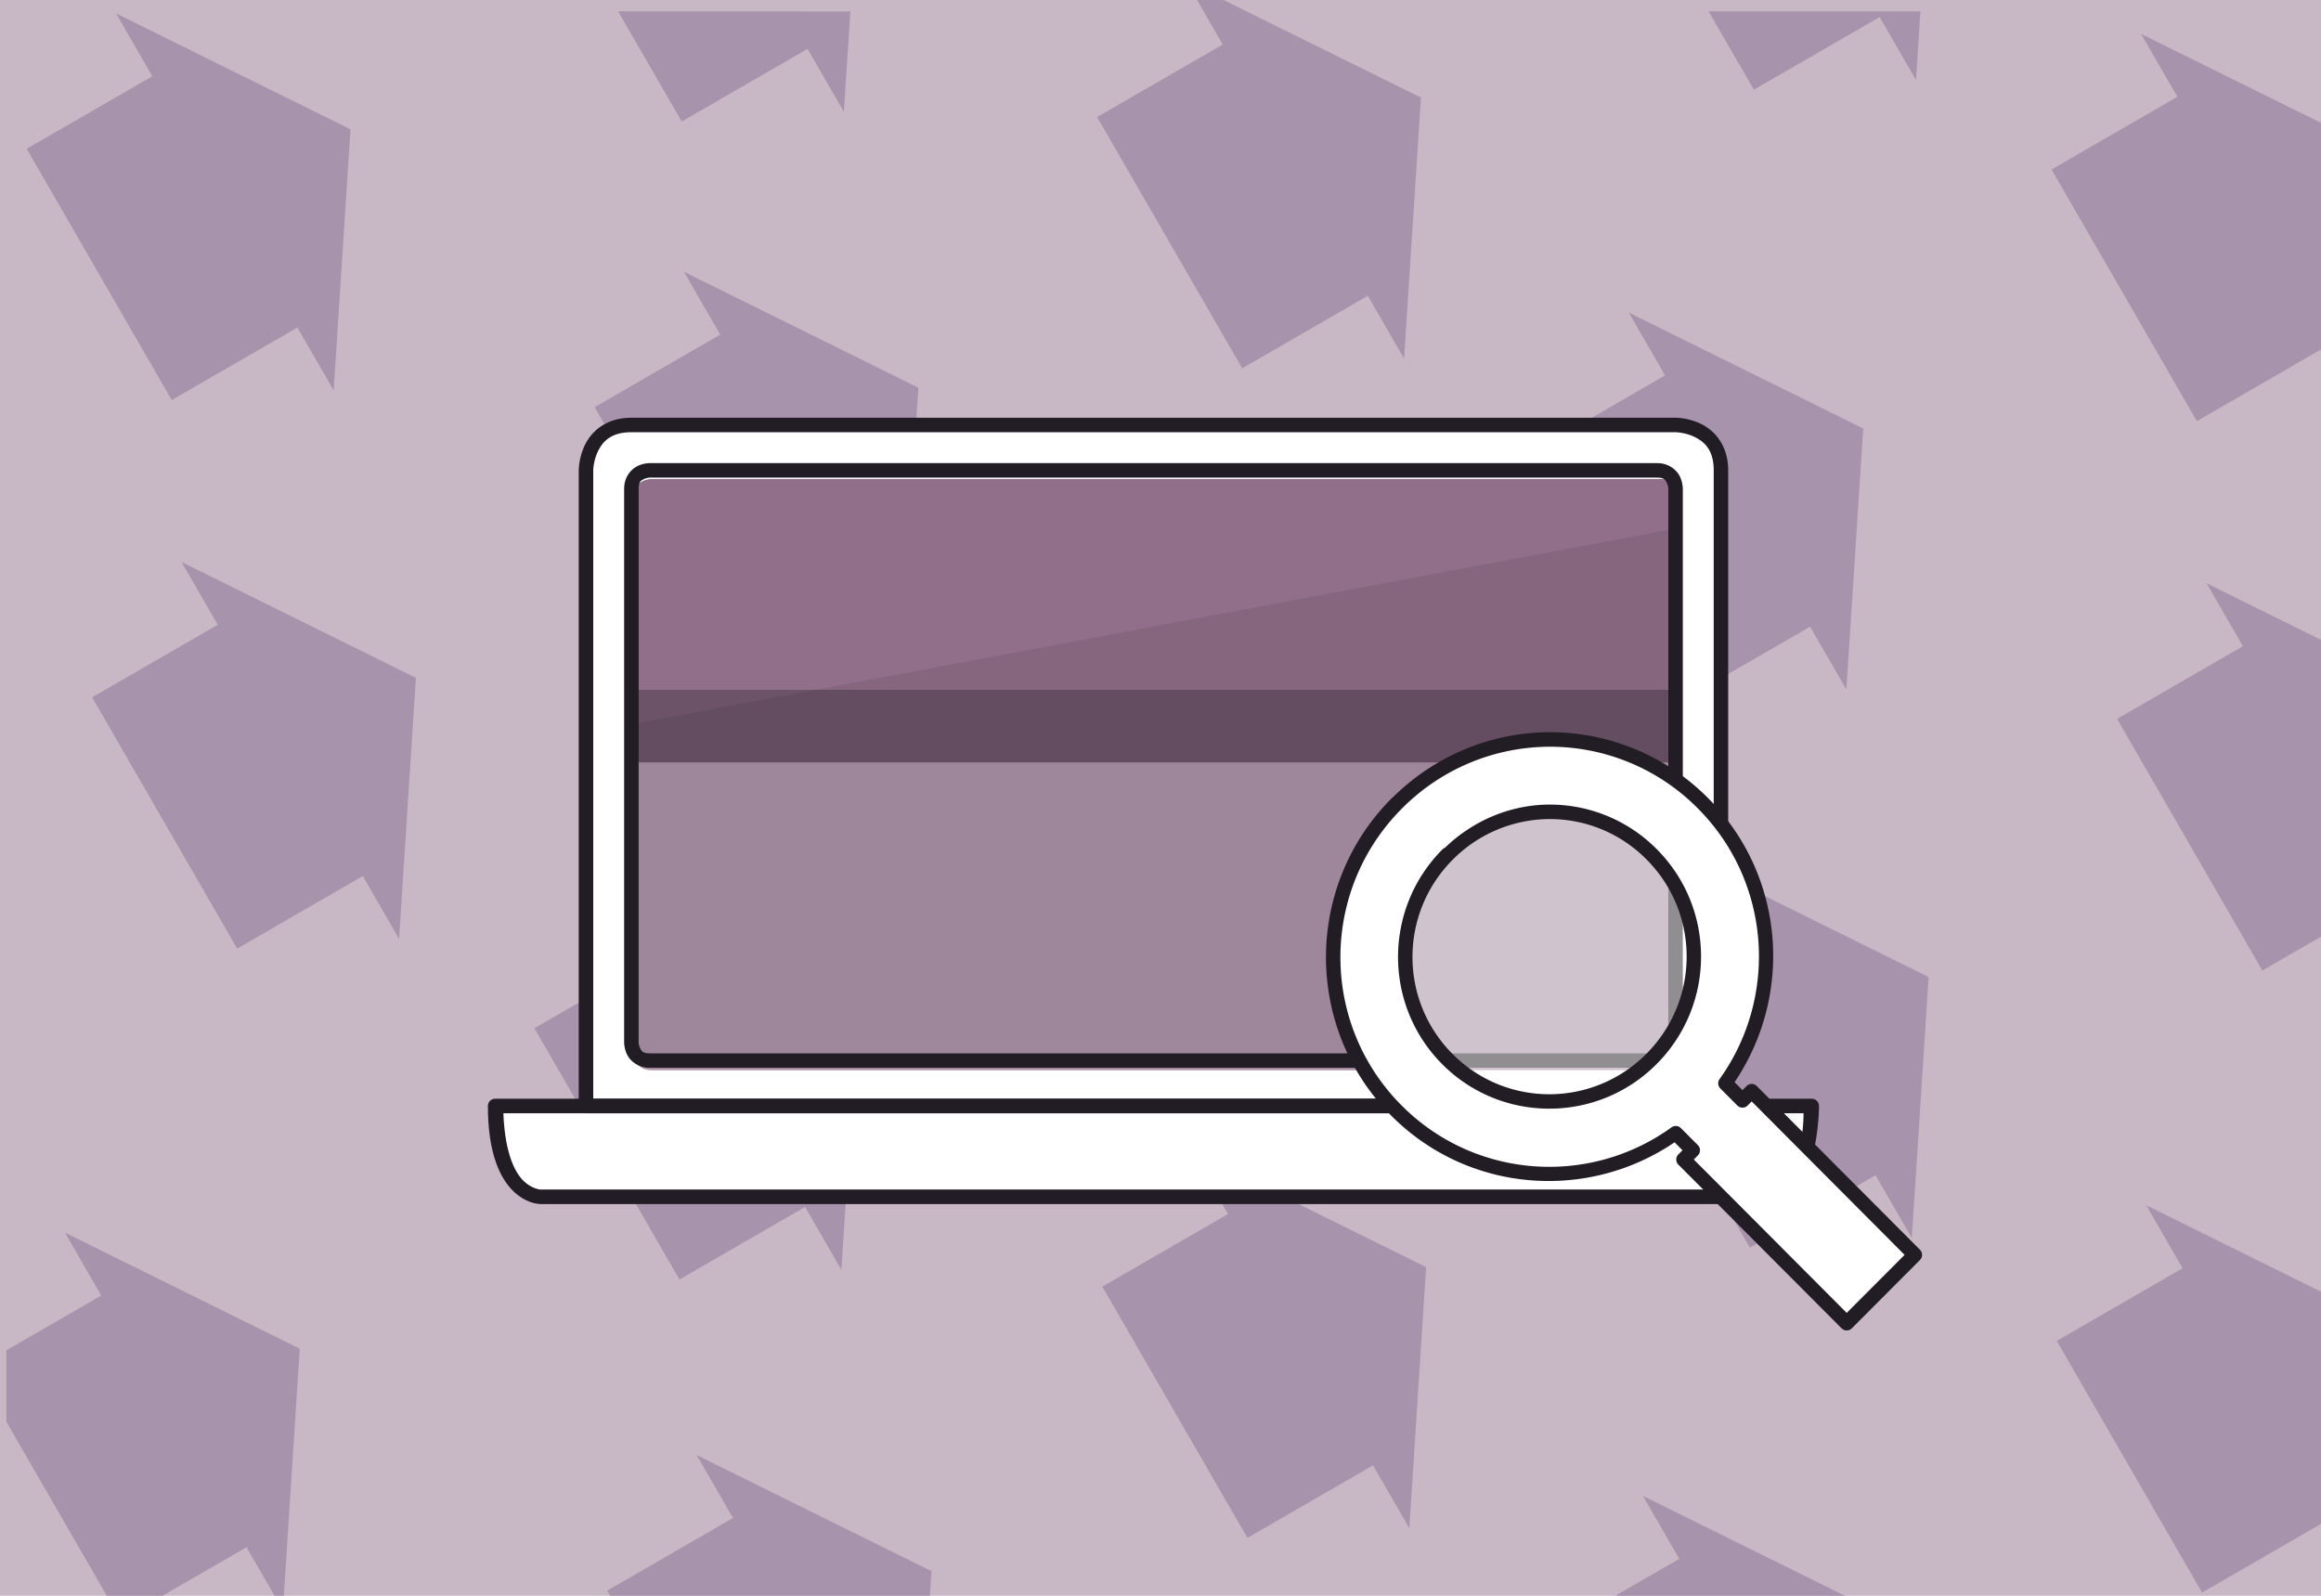 <svg xmlns="http://www.w3.org/2000/svg" width="640" height="440" viewBox="0 0 169.333 116.417"><defs><clipPath id="a" clipPathUnits="userSpaceOnUse"><path d="M379.082 636.815h127.812V572.91l-127.812 23.965Z" style="opacity:.5;fill:#fac;stroke:none;stroke-width:.399px;stroke-linecap:butt;stroke-linejoin:miter;stroke-opacity:1"/></clipPath></defs><path d="M296.333 540.417h169.333v116.417H296.333z" style="opacity:1;vector-effect:none;fill:#c8b7c4;fill-opacity:1;stroke:none;stroke-width:1.588;stroke-linecap:round;stroke-linejoin:round;stroke-miterlimit:4;stroke-dasharray:none;stroke-dashoffset:0;stroke-opacity:1" transform="translate(-296.333 -540.417)"/><path d="m303.053 591.288 10.583 18.33 9.166-5.29 2.646 4.582 1.228-19.04-17.103-8.456 2.646 4.582zm32.269 24.142 10.583 18.33 9.166-5.291 2.646 4.582 1.228-19.04-17.103-8.456 2.646 4.583z" style="fill:#a793ac;stroke:none;stroke-width:.265px;stroke-linecap:butt;stroke-linejoin:miter;stroke-opacity:1" transform="translate(-296.333 -540.417)"/><path d="m1310.04 2397.436 10 17.32-34.642 20 3.028 5.244h85.57l.684-10.604z" style="fill:#a793ac;stroke:none;stroke-width:1px;stroke-linecap:butt;stroke-linejoin:miter;stroke-opacity:1" transform="translate(-296.333 -529.167) scale(.265)"/><path d="m339.715 570.121 10.583 18.331 9.166-5.292 2.645 4.583 1.228-19.04-17.103-8.456 2.646 4.583zm37.042 64.159 10.583 18.33 9.165-5.292 2.646 4.583 1.228-19.04-17.103-8.456 2.646 4.583zm-4.773-40.017 10.583 18.33 9.166-5.291 2.645 4.583 1.228-19.04-17.103-8.457 2.646 4.583zm4.393-45.308 10.583 18.33 9.165-5.291 2.646 4.582 1.228-19.04-17.103-8.456 2.646 4.583zm37.041 64.158 10.584 18.33 9.165-5.291 2.646 4.583 1.228-19.04-17.103-8.457 2.646 4.583zm-4.772-40.017 10.583 18.331 9.165-5.292 2.646 4.583 1.228-19.04-17.103-8.456 2.646 4.582zM298.28 551.271l10.584 18.331 9.165-5.291 2.646 4.582 1.228-19.04-17.103-8.456 2.646 4.583z" style="fill:#a793ac;stroke:none;stroke-width:.265px;stroke-linecap:butt;stroke-linejoin:miter;stroke-opacity:1" transform="translate(-296.333 -540.417)"/><path d="m1288.426 2000 17.498 30.309 34.64-20 10 17.32 1.782-27.629zm300.221 0 12.443 21.55 34.64-20 10 17.321 1.217-18.871zm119.044 6.191 10 17.323-34.64 20 40 69.28 34.64-20 2.309 3.999v-64.736zm18.039 151.245 10 17.32-34.64 20 40 69.283 18.91-10.918v-78.742zm-589.615 178.755 10 17.323-26.115 15.078v19.687l29.861 51.721h6.455l29.8-17.205 9.933 17.205h.074l4.633-71.846zm434.449 72.489 10 17.32-24.248 14h77.594zm138.565-80 10 17.32-34.643 20 40 69.281 34.643-20 .871 1.508v-62.957z" style="fill:#a793ac;stroke:none;stroke-width:1px;stroke-linecap:butt;stroke-linejoin:miter;stroke-opacity:1" transform="translate(-296.333 -529.167) scale(.265)"/><path d="M90.566 461.404v-46.37s0-3.312 3.312-3.312h76.18s3.312 0 3.312 3.312v46.37zm-6.624 0h96.052s0 6.624-3.312 6.624H87.254s-3.312 0-3.312-6.624z" style="fill:#fff;fill-opacity:1;stroke:none;stroke-width:1.058;stroke-linecap:round;stroke-linejoin:round;stroke-opacity:1" transform="translate(-47.815 -380.718)"/><path d="M359.824 1526.111s-5.008 0-5.008 5.008v152.725s0 5.008 5.008 5.008h277.908s5.006-.001 5.006-5.008v-152.725s.002-5.008-5.006-5.008z" style="opacity:1;vector-effect:none;fill:#ac93a7;fill-opacity:1;stroke:none;stroke-width:4;stroke-linecap:round;stroke-linejoin:round;stroke-miterlimit:4;stroke-dasharray:none;stroke-dashoffset:0;stroke-opacity:1" transform="translate(-47.815 -369.468) scale(.265)"/><path d="M359.824 1526.111s-5.008 0-5.008 5.008v52.992h287.922v-52.992s.002-5.008-5.006-5.008z" style="opacity:1;vector-effect:none;fill:#916f8a;fill-opacity:1;stroke:none;stroke-width:4;stroke-linecap:round;stroke-linejoin:round;stroke-miterlimit:4;stroke-dasharray:none;stroke-dashoffset:0;stroke-opacity:1" transform="translate(-47.815 -369.468) scale(.265)"/><path d="M354.816 1584.111v20h287.922v-20z" style="opacity:1;vector-effect:none;fill:#6c5367;fill-opacity:1;stroke:none;stroke-width:4;stroke-linecap:round;stroke-linejoin:round;stroke-miterlimit:4;stroke-dasharray:none;stroke-dashoffset:0;stroke-opacity:1" transform="translate(-47.815 -369.468) scale(.265)"/><path d="M387 567.362s-2 0-2 2v61s0 2 2 2h111s2 0 2-2v-61s0-2-2-2H387z" clip-path="url(#a)" style="opacity:.1;fill:#221c24;fill-opacity:1;stroke:none;stroke-width:1.598;stroke-linecap:round;stroke-linejoin:round;stroke-opacity:1" transform="translate(-208.972 -341.523) scale(.662)"/><path d="M95.203 414.504s-.44-.006-.898.223c-.458.228-.955.794-.955 1.632v40.409s-.008.44.22.898c.229.457.794.955 1.633.955h73.53s.442.008.9-.22c.457-.23.955-.795.955-1.633v-40.409s.006-.443-.223-.9c-.228-.457-.794-.955-1.633-.955zm0 1.058h73.53c.485 0 .584.167.687.372.102.205.11.425.11.425v40.409c0 .486-.167.583-.372.685-.205.103-.426.11-.426.11H95.203c-.486 0-.583-.165-.685-.37-.103-.205-.11-.425-.11-.425v-40.409c0-.486.164-.585.37-.687.204-.103.425-.11.425-.11z" style="color:#000;font-style:normal;font-variant:normal;font-weight:400;font-stretch:normal;font-size:medium;line-height:normal;font-family:sans-serif;font-variant-ligatures:normal;font-variant-position:normal;font-variant-caps:normal;font-variant-numeric:normal;font-variant-alternates:normal;font-feature-settings:normal;text-indent:0;text-align:start;text-decoration:none;text-decoration-line:none;text-decoration-style:solid;text-decoration-color:#000;letter-spacing:normal;word-spacing:normal;text-transform:none;writing-mode:lr-tb;direction:ltr;text-orientation:mixed;dominant-baseline:auto;baseline-shift:baseline;text-anchor:start;white-space:normal;shape-padding:0;clip-rule:nonzero;display:inline;overflow:visible;visibility:visible;opacity:1;isolation:auto;mix-blend-mode:normal;color-interpolation:sRGB;color-interpolation-filters:linearRGB;solid-color:#000;solid-opacity:1;vector-effect:none;fill:#221c24;fill-opacity:1;fill-rule:nonzero;stroke:none;stroke-width:1.058;stroke-linecap:round;stroke-linejoin:round;stroke-miterlimit:4;stroke-dasharray:none;stroke-dashoffset:0;stroke-opacity:1;color-rendering:auto;image-rendering:auto;shape-rendering:auto;text-rendering:auto;enable-background:accumulate" transform="translate(-47.815 -380.718)"/><path d="M93.879 411.193c-1.833 0-2.894.993-3.371 1.948-.477.954-.47 1.892-.47 1.892v46.371a.53.53 0 0 0 .528.53h82.805a.53.53 0 0 0 .527-.53v-46.37c0-1.833-.993-2.895-1.947-3.372-.954-.477-1.892-.469-1.892-.469zm0 1.057h76.18s.716.008 1.418.36c.701.35 1.365.944 1.365 2.423v45.842H91.096v-45.842s.006-.716.357-1.418.946-1.365 2.426-1.365z" style="color:#000;font-style:normal;font-variant:normal;font-weight:400;font-stretch:normal;font-size:medium;line-height:normal;font-family:sans-serif;font-variant-ligatures:normal;font-variant-position:normal;font-variant-caps:normal;font-variant-numeric:normal;font-variant-alternates:normal;font-feature-settings:normal;text-indent:0;text-align:start;text-decoration:none;text-decoration-line:none;text-decoration-style:solid;text-decoration-color:#000;letter-spacing:normal;word-spacing:normal;text-transform:none;writing-mode:lr-tb;direction:ltr;text-orientation:mixed;dominant-baseline:auto;baseline-shift:baseline;text-anchor:start;white-space:normal;shape-padding:0;clip-rule:nonzero;display:inline;overflow:visible;visibility:visible;opacity:1;isolation:auto;mix-blend-mode:normal;color-interpolation:sRGB;color-interpolation-filters:linearRGB;solid-color:#000;solid-opacity:1;vector-effect:none;fill:#221c24;fill-opacity:1;fill-rule:nonzero;stroke:none;stroke-width:1.058;stroke-linecap:round;stroke-linejoin:round;stroke-miterlimit:4;stroke-dasharray:none;stroke-dashoffset:0;stroke-opacity:1;color-rendering:auto;image-rendering:auto;shape-rendering:auto;text-rendering:auto;enable-background:accumulate" transform="translate(-47.815 -380.718)"/><path d="M83.941 460.875a.53.53 0 0 0-.529.53c0 3.4.86 5.216 1.813 6.17.476.476.966.727 1.343.853.378.126.686.129.686.129h89.428c1.004 0 1.804-.535 2.338-1.246.533-.712.857-1.599 1.074-2.467.434-1.737.43-3.44.43-3.44a.53.53 0 0 0-.53-.529zm.6 1.059h94.857c-.01.408-.004 1.34-.332 2.654-.197.788-.494 1.557-.892 2.088-.398.53-.84.824-1.492.824H87.254s-.106.003-.35-.078a2.374 2.374 0 0 1-.931-.596c-.653-.652-1.33-2.13-1.432-4.892z" style="color:#000;font-style:normal;font-variant:normal;font-weight:400;font-stretch:normal;font-size:medium;line-height:normal;font-family:sans-serif;font-variant-ligatures:normal;font-variant-position:normal;font-variant-caps:normal;font-variant-numeric:normal;font-variant-alternates:normal;font-feature-settings:normal;text-indent:0;text-align:start;text-decoration:none;text-decoration-line:none;text-decoration-style:solid;text-decoration-color:#000;letter-spacing:normal;word-spacing:normal;text-transform:none;writing-mode:lr-tb;direction:ltr;text-orientation:mixed;dominant-baseline:auto;baseline-shift:baseline;text-anchor:start;white-space:normal;shape-padding:0;clip-rule:nonzero;display:inline;overflow:visible;visibility:visible;opacity:1;isolation:auto;mix-blend-mode:normal;color-interpolation:sRGB;color-interpolation-filters:linearRGB;solid-color:#000;solid-opacity:1;vector-effect:none;fill:#221c24;fill-opacity:1;fill-rule:nonzero;stroke:none;stroke-width:1.058;stroke-linecap:round;stroke-linejoin:round;stroke-miterlimit:4;stroke-dasharray:none;stroke-dashoffset:0;stroke-opacity:1;color-rendering:auto;image-rendering:auto;shape-rendering:auto;text-rendering:auto;enable-background:accumulate" transform="translate(-47.815 -380.718)"/><g transform="translate(-286.502 -540.01)"><circle cx="399.984" cy="609.914" r="13.229" style="opacity:.5;vector-effect:none;fill:#fff;fill-opacity:1;stroke:none;stroke-width:1.058;stroke-linecap:round;stroke-linejoin:round;stroke-miterlimit:4;stroke-dasharray:none;stroke-dashoffset:0;stroke-opacity:1"/><path d="M388.404 598.625c-6.175 6.193-6.184 16.225-.02 22.408 5.547 5.563 14.2 6.11 20.376 1.65l1.24 1.243-.672.674 11.905 11.941 4.97-4.985-11.905-11.94-.67.672-1.24-1.244c4.447-6.196 3.902-14.874-1.645-20.438a15.715 15.715 0 0 0-11.167-4.649 15.765 15.765 0 0 0-11.172 4.668zm3.713 3.724a10.53 10.53 0 0 1 7.456-3.114 10.445 10.445 0 0 1 7.43 3.1c4.109 4.123 4.103 10.801-.014 14.93-4.116 4.13-10.776 4.135-14.886.013-4.109-4.122-4.103-10.8.014-14.929z" style="color:#000;display:inline;overflow:visible;visibility:visible;fill:#fff;fill-opacity:1;fill-rule:nonzero;stroke:none;stroke-width:1.058;stroke-linecap:round;stroke-linejoin:round;marker:none;enable-background:accumulate"/><path d="M399.576 593.428c-4.144.004-8.284 1.61-11.46 4.754a.53.53 0 0 0-.087.07c-6.376 6.396-6.385 16.769-.02 23.154 5.617 5.633 14.31 6.257 20.665 1.94l.578.58-.299.3a.53.53 0 0 0 0 .749l11.904 11.939a.53.53 0 0 0 .75 0l4.97-4.984a.53.53 0 0 0 0-.746l-11.905-11.942a.53.53 0 0 0-.748 0l-.295.297-.578-.58c4.307-6.374 3.684-15.092-1.934-20.727a16.247 16.247 0 0 0-11.54-4.804zm0 1.058a15.182 15.182 0 0 1 10.791 4.494c5.366 5.382 5.888 13.765 1.59 19.754a.53.53 0 0 0 .057.684l1.24 1.244a.53.53 0 0 0 .748 0l.297-.299 11.156 11.194-4.223 4.234-11.156-11.191.299-.3a.53.53 0 0 0 0-.747l-1.24-1.244a.53.53 0 0 0-.684-.055c-5.97 4.31-14.326 3.786-19.691-1.596-5.962-5.98-5.954-15.669.02-21.66a15.228 15.228 0 0 1 10.796-4.512zm-.004 4.221c-2.763.002-5.514 1.088-7.652 3.15-.001.001-.004 0-.006.002a.53.53 0 0 0-.17.114l-.002.002c-4.318 4.33-4.325 11.353-.014 15.677 4.312 4.325 11.317 4.318 15.635-.013 4.318-4.331 4.325-11.352.014-15.676a10.982 10.982 0 0 0-7.805-3.256zm.002 1.057a9.906 9.906 0 0 1 7.053 2.945c3.907 3.92 3.904 10.254-.012 14.182-3.915 3.927-10.23 3.932-14.137.013s-3.901-10.254.014-14.181a9.998 9.998 0 0 1 7.082-2.96z" style="color:#000;font-style:normal;font-variant:normal;font-weight:400;font-stretch:normal;font-size:medium;line-height:normal;font-family:sans-serif;font-variant-ligatures:normal;font-variant-position:normal;font-variant-caps:normal;font-variant-numeric:normal;font-variant-alternates:normal;font-feature-settings:normal;text-indent:0;text-align:start;text-decoration:none;text-decoration-line:none;text-decoration-style:solid;text-decoration-color:#000;letter-spacing:normal;word-spacing:normal;text-transform:none;writing-mode:lr-tb;direction:ltr;text-orientation:mixed;dominant-baseline:auto;baseline-shift:baseline;text-anchor:start;white-space:normal;shape-padding:0;clip-rule:nonzero;display:inline;overflow:visible;visibility:visible;opacity:1;isolation:auto;mix-blend-mode:normal;color-interpolation:sRGB;color-interpolation-filters:linearRGB;solid-color:#000;solid-opacity:1;vector-effect:none;fill:#221c24;fill-opacity:1;fill-rule:nonzero;stroke:none;stroke-width:1.058;stroke-linecap:round;stroke-linejoin:round;stroke-miterlimit:4;stroke-dasharray:none;stroke-dashoffset:0;stroke-opacity:1;marker:none;color-rendering:auto;image-rendering:auto;shape-rendering:auto;text-rendering:auto;enable-background:accumulate"/></g></svg>
